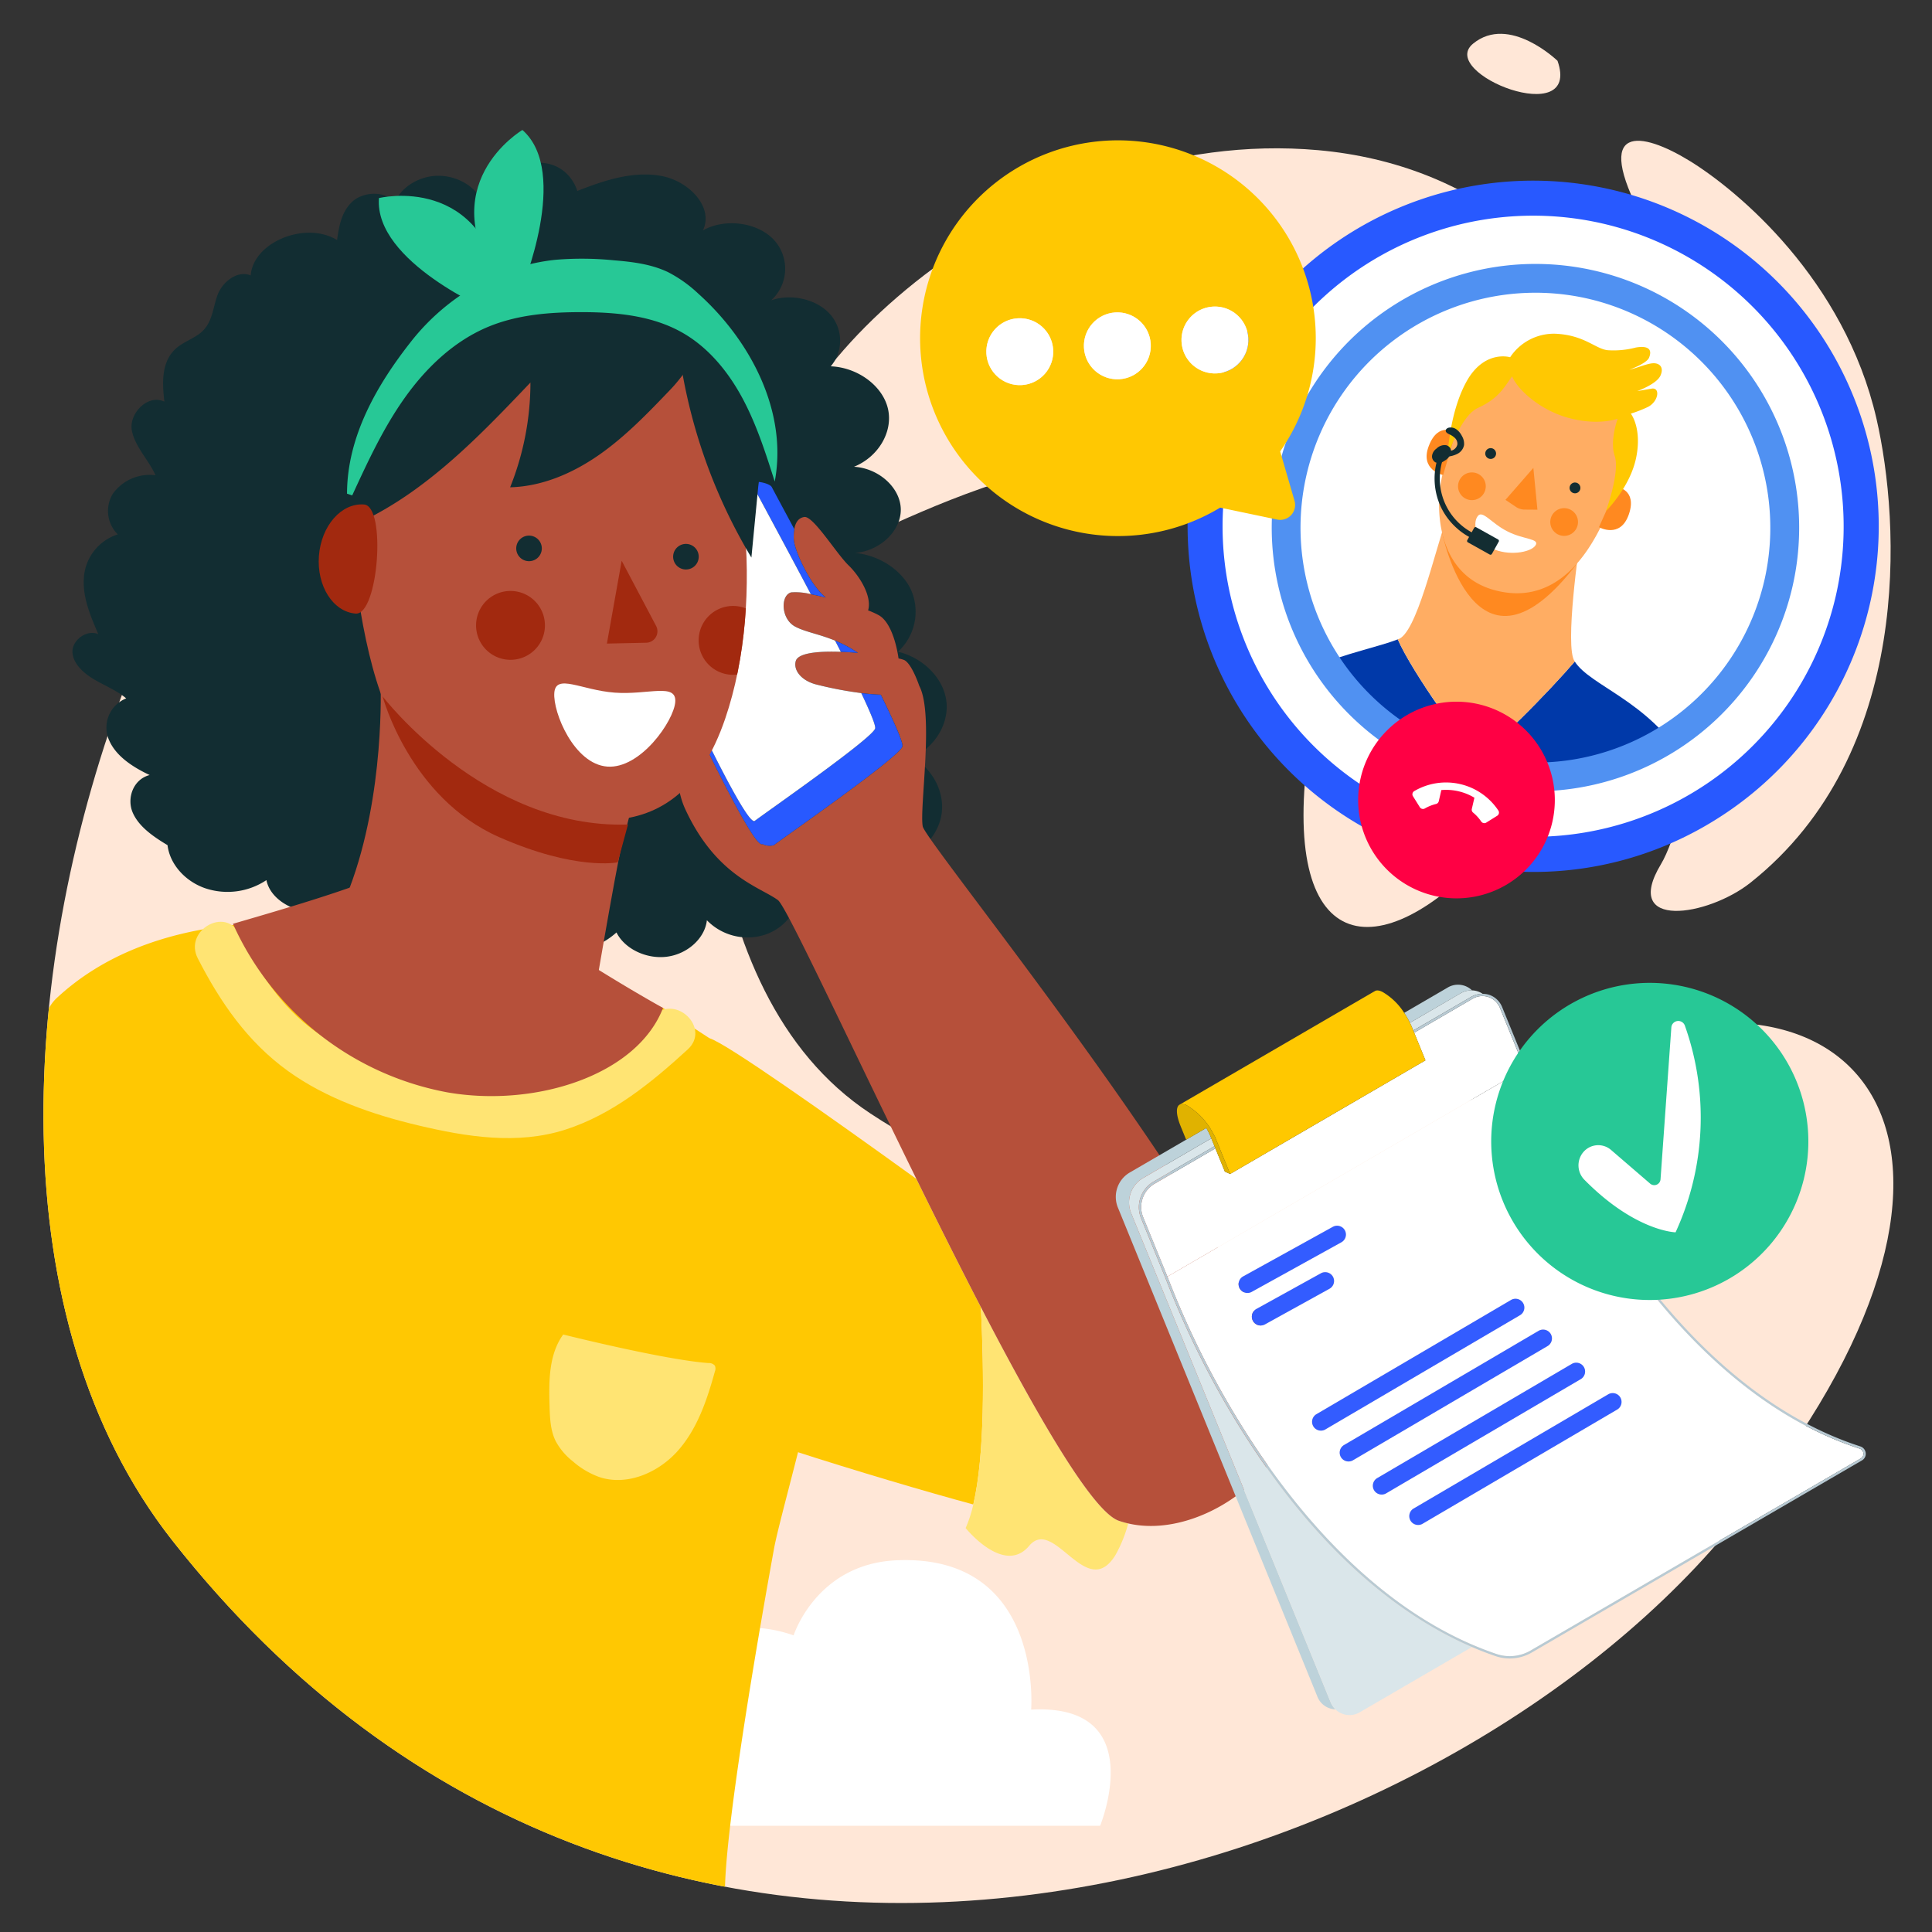 <?xml version="1.0" encoding="UTF-8"?>
<svg xmlns="http://www.w3.org/2000/svg" xmlns:xlink="http://www.w3.org/1999/xlink" id="Calque_1" data-name="Calque 1" viewBox="0 0 400 400">
  <rect x="0" y="0" width="400" height="400" fill="#333333" stroke="none"/>
  <defs>
    <style>.cls-1{fill:none;}.cls-2{fill:#ffe7d7;}.cls-3{fill:#fff;}.cls-4{fill:#ffc802;}.cls-5{fill:#122d32;}.cls-6{fill:#2859ff;}.cls-7{clip-path:url(#clip-path);}.cls-8{fill:#0039a9;}.cls-9{fill:#ffad63;}.cls-10{fill:#ff8920;}.cls-11{fill:#132d32;}.cls-12{fill:#5091f2;}.cls-13{fill:#f04;}.cls-14{fill:#ffe473;}.cls-15{fill:#b6503a;}.cls-16{fill:#a2290f;}.cls-17{fill:#27c896;}.cls-18{clip-path:url(#clip-path-2);}.cls-19{fill:#bdd2da;}.cls-20{fill:#dae6ea;}.cls-21{fill:#b8cad3;}.cls-22{fill:#ffc800;}.cls-23{fill:#e0b200;}.cls-24{fill:#335cff;}</style>
    <clipPath id="clip-path">
      <path class="cls-1" d="M267.866,97.328A50.667,50.667,0,1,0,317.247,58a50.723,50.723,0,0,0-49.381,39.331"></path>
    </clipPath>
    <clipPath id="clip-path-2">
      <path class="cls-1" d="M71.647,90.578s.075,58.105,16.767,67.018c28.831,15.392,51.876,19.995,61.716-8.759,8.594-25.115,4.032-59.759-6.7-75.649-16.19-23.981-68.042-30.457-71.787,17.39"></path>
    </clipPath>
  </defs>
  <title>souscription</title>
  <path class="cls-2" d="M131.293,41.409c11.764,2.236,18.948,19.237,15.474,63.658-2.754,35.213-5.053,100.033,33.4,125.44,53.5,35.347,95.4,7.668,150.074-13.165,59.211-22.56,89.921,25.523,27,100.208S133.188,442.942,35.706,318.972C-36.4,227.269,51.789,26.294,131.293,41.409"></path>
  <path class="cls-2" d="M388.506,86.7c4.908,21.354,7.683,69.232-26.084,96.046-8.837,7.017-26.766,9.831-18.541-3.824,5.594-9.287,14.194-51.567,12.887-71.236s-8.788-47.552-16.612-62.281c-10.669-20.086-.274-18.209,9.7-12.075s32.019,24.515,38.65,53.371"></path>
  <path class="cls-2" d="M322.467,12.591s-10.011-9.7-17.486-3.55,22.553,17.989,17.486,3.55"></path>
  <path class="cls-2" d="M271.031,154.384c6.632-45.645-21.316-64.007-43.579-59.81-48.527,9.149-65.013,35.04-67.264,8.919s53.007-77.753,112.738-72.4c64.422,5.771,94.267,79.744,35.526,144.8-23.211,25.708-43.722,21.853-37.421-21.511"></path>
  <path class="cls-3" d="M139,378h88.768s10.437-25.357-14.282-24.045c0,0,2.593-32.239-27.842-30.915-16.633.723-21.333,15.548-21.333,15.548a28.266,28.266,0,0,0-23.657,2.2c-12.113,7.051-9.7,28.565-1.654,37.214"></path>
  <path class="cls-4" d="M170.973,231.066c-12.956-8.866-3.438-2.652-33.7-22.379,0,0-86.538-38.659-125.693-1.9a8.7,8.7,0,0,0-1.463,1.979c-4.063,40.811,2.65,81.039,25.588,110.209,32.946,41.9,73.162,63.839,114.4,71.651.417-15.613,8.093-58.682,10.141-69.958C162.406,308.771,183.929,239.932,170.973,231.066Z"></path>
  <path class="cls-5" d="M119.521,39.536c5.457-2.144,11.431-4.173,17.305-3.126s11.005,6.534,8.7,11.3c4.473-2.551,11.106-1.73,14.562,1.8a8.834,8.834,0,0,1-.413,12.663c4.177-1.441,9.383-.225,12.143,2.836a8.238,8.238,0,0,1,.179,10.833c5.6.229,10.746,4.04,11.843,8.778s-1.954,9.955-7.029,12.018c5.155.3,9.63,4.373,9.689,8.822s-4.306,8.61-9.451,9.011c5.169.529,9.856,3.7,11.677,7.9a11.249,11.249,0,0,1-2.8,12.555c5.22,1.285,9.328,5.424,9.986,10.065s-2.17,9.51-6.877,11.84c4.346,2.679,6.7,7.561,5.841,12.1s-4.9,8.526-10.006,9.876c1.007,4.23-1.9,8.9-6.541,10.53s-10.512.026-13.22-3.609c-.291,3.628-3.4,6.966-7.445,8a11.753,11.753,0,0,1-11.312-3.2c-.4,3.7-3.958,6.966-8.217,7.54s-8.812-1.6-10.5-5.015a15.5,15.5,0,0,1-12.909,3.784c-4.67-.763-8.763-3.75-10.4-7.592.073,2.755-4.152,4.326-7.142,3.344s-4.877-3.477-6.559-5.821c-2.18,4.587-10.376,5.861-14.28,2.219-1.07-1-2.049-2.36-3.625-2.43a6.516,6.516,0,0,0-3.22,1.224c-5.257,2.8-13.291-.318-14.342-5.562A14.516,14.516,0,0,1,42.4,183.873c-4.174-1.477-7.254-5.027-7.716-8.893-2.963-1.778-5.963-3.842-7.213-6.759s.057-6.85,3.511-7.76c-3.5-1.637-6.89-3.874-8.334-7.07a6.5,6.5,0,0,1,3.481-8.795c-1.937-1.66-4.5-2.649-6.742-3.992s-4.314-3.3-4.385-5.655,2.894-4.691,5.35-3.657c-1.592-3.675-3.208-7.475-3-11.394a10.1,10.1,0,0,1,7.034-9.258,6.824,6.824,0,0,1-1.005-8.441,9.4,9.4,0,0,1,8.808-3.806c-1.415-3.207-4.3-5.942-4.9-9.333s3.251-7.549,6.745-5.9c-.466-3.939-.687-8.487,2.643-11.218,1.59-1.3,3.8-1.981,5.258-3.393,2.081-2.01,2.166-4.966,3.126-7.528s4.012-5.14,6.845-4C52.43,50.121,63.247,45.7,69.788,49.7c.4-2.887.926-6,3.295-8.071s7.245-2.128,8.529.561c1.179-3.2,4.81-5.616,8.706-5.788s7.795,1.91,9.347,4.992c1.218-2.322,2.467-4.992,5.086-6.119C117,30,119.521,39.536,119.521,39.536Z"></path>
  <path class="cls-3" d="M382.741,123.836a67.169,67.169,0,1,1-50.347-80.551,67.169,67.169,0,0,1,50.347,80.551"></path>
  <path class="cls-6" d="M301.341,178.663a71.546,71.546,0,1,1,54.007-9.044,71.076,71.076,0,0,1-54.007,9.044M331.884,46.3A64.3,64.3,0,1,0,380.078,123.4,64.369,64.369,0,0,0,331.884,46.3"></path>
  <g class="cls-7">
    <path class="cls-8" d="M350.532,200.6,243.444,184.755s3.334-19.14,10.962-32.624c8.148-14.356,27.184-16.727,34.994-19.755,2.908,6.733,14.492,23.06,16.409,23.678,1.862.61,15.5-13.547,20.227-19.094,3.167,4.986,14.926,8.065,22.559,20.182C355.9,168.821,350.532,200.6,350.532,200.6Z"></path>
    <path class="cls-9" d="M326.036,136.96c-4.725,5.548-18.365,19.7-20.227,19.094s-13.5-16.945-16.409-23.678c3.837-1.05,7.549-17.847,10.47-26.283l27.234,5.926S323.842,134.069,326.036,136.96Z"></path>
    <path class="cls-10" d="M326.589,116.562s-12.814,11.577-28.034-6.355c0,0,6.828,34.307,28.034,6.355"></path>
    <path class="cls-9" d="M306.265,78.705c-3.771,5.131-5.686,12.043-7.524,19.189s-1.322,21,10.631,24.274c12.008,3.283,18.471-6.47,21.219-11.474s8.418-18.443,6.163-24.689A19.1,19.1,0,0,0,321.787,73.7C315.1,72.874,308.9,75.191,306.265,78.705Z"></path>
    <path class="cls-10" d="M334.784,100.828s4.219.513,2.453,5.662-6.193,2.653-6.193,2.653Z"></path>
    <path class="cls-10" d="M301.373,89.527s-3.554-2.366-5.538,2.75c-1.976,5.062,2.95,6.07,2.95,6.07Z"></path>
    <path class="cls-4" d="M299.694,94.465s2.687-8.359,6.277-10c4.427-2.022,5.437-4.327,7.1-6.535,1.234,2.971,6.23,7.28,12.153,8.714,5.915,1.489,9.7.041,9.7.041s-1.677,4.549-.631,7.659c1.177,3.353-1.813,11.5-1.813,11.5s5.026-4.945,6.275-11.119c1.24-6.119-1.11-9.088-1.11-9.088a26.259,26.259,0,0,0,3.612-1.418c2.183-1.183,2.5-4.092.666-3.75-1.89.334-2.975.508-2.975.508s4-1.416,4.823-3.191c.828-1.83-.275-2.662-1.571-2.575s-3.212.975-4.884,1.341c0,0,3.65-1.3,4.109-2.515.79-1.947-.526-2.476-2.76-2.082a18.029,18.029,0,0,1-5.605.565c-2.606-.107-4.884-3.177-11.094-3.426a10.887,10.887,0,0,0-9.31,4.869s-4.854-1.5-8.542,4.2C300.095,84.6,299.694,94.465,299.694,94.465Z"></path>
    <path class="cls-10" d="M317.465,96.871l-5.776,6.619,2.232,1.5a3.391,3.391,0,0,0,1.6.515l2.786.022Z"></path>
    <path class="cls-10" d="M304.323,103.517a2.869,2.869,0,1,0-2.418-3.258A2.869,2.869,0,0,0,304.323,103.517Z"></path>
    <path class="cls-10" d="M323.419,110.916A2.869,2.869,0,1,0,321,107.658,2.869,2.869,0,0,0,323.419,110.916Z"></path>
    <path class="cls-3" d="M305.893,106.941c-1.033,1.469-.313,4.943,2.988,6.583s7.965.9,9-.568-2.476-1.23-5.758-2.927C308.742,108.363,306.867,105.389,305.893,106.941Z"></path>
    <circle class="cls-5" cx="308.626" cy="93.9" r="1.121" transform="translate(170.566 385.459) rotate(-81.584)"></circle>
    <circle class="cls-5" cx="326.086" cy="101.017" r="1.121" transform="translate(178.43 408.806) rotate(-81.584)"></circle>
    <path class="cls-11" d="M300.393,93.807a1.318,1.318,0,0,0-.985-1.631,2.323,2.323,0,0,0-1.971.68A2.19,2.19,0,0,0,296.5,94.3a1.4,1.4,0,0,0,.761,1.459,2.005,2.005,0,0,0,1.77-.342,2.79,2.79,0,0,0,1.361-1.606"></path>
    <path class="cls-11" d="M301.877,109.578a13.8,13.8,0,0,1-3.577-4.647,13.959,13.959,0,0,1-.109-11.462l1,.448a12.679,12.679,0,0,0,8.144,17.37l-.3,1.057a13.8,13.8,0,0,1-5.166-2.767"></path>
    <path class="cls-11" d="M308.431,114.812l-4.519-2.522a.33.33,0,0,1-.128-.45L305.2,109.3a.332.332,0,0,1,.451-.128l4.518,2.522a.33.33,0,0,1,.128.45l-1.413,2.536a.33.33,0,0,1-.45.128"></path>
    <path class="cls-11" d="M299.617,94.54a5.423,5.423,0,0,0,2.186-.611,2.576,2.576,0,0,0,1.313-1.778,3.139,3.139,0,0,0-.448-1.894,3.835,3.835,0,0,0-1.083-1.329,2.037,2.037,0,0,0-1.632-.384c-.307.073-.627.3-.632.611-.006.358.372.582.694.739a4.13,4.13,0,0,1,1.221.8,1.636,1.636,0,0,1,.495,1.33,1.682,1.682,0,0,1-1.06,1.217,4.976,4.976,0,0,1-1.654.287"></path>
  </g>
  <path class="cls-12" d="M305.622,162.447A54.6,54.6,0,1,1,371.1,121.521a54.662,54.662,0,0,1-65.478,40.926M328.834,61.853a48.638,48.638,0,1,0,36.456,58.328,48.692,48.692,0,0,0-36.456-58.328"></path>
  <path class="cls-13" d="M321.389,170.214a20.359,20.359,0,1,1-15.26-24.416,20.359,20.359,0,0,1,15.26,24.416"></path>
  <path class="cls-3" d="M301.969,163.826a11.4,11.4,0,0,0-3.552-.254l-.533,2.31a.771.771,0,0,1-.572.574,8.826,8.826,0,0,0-2.3.921.749.749,0,0,1-.569.089.764.764,0,0,1-.479-.338l-1.421-2.275a.732.732,0,0,1-.1-.571.765.765,0,0,1,.337-.479,13.013,13.013,0,0,1,17.453,4.027.778.778,0,0,1-.244,1.059l-2.275,1.421a.761.761,0,0,1-.579.094.781.781,0,0,1-.473-.328,8.6,8.6,0,0,0-1.672-1.837.765.765,0,0,1-.264-.768l.534-2.31a11.076,11.076,0,0,0-3.295-1.333"></path>
  <path class="cls-4" d="M265.047,93.458A40.963,40.963,0,0,0,222.091,30.14h0A40.967,40.967,0,1,0,252.623,105.1l11.783,2.468a3.093,3.093,0,0,0,3.612-3.889Zm-53.5-13.735a6.924,6.924,0,1,1,6.5-7.325A6.924,6.924,0,0,1,211.55,79.723Zm20.2-1.21a6.924,6.924,0,1,1,6.5-7.325A6.924,6.924,0,0,1,231.752,78.513Zm12.876-7.707a6.924,6.924,0,1,1,7.325,6.5A6.923,6.923,0,0,1,244.629,70.806Z"></path>
  <circle class="cls-3" cx="211.136" cy="72.811" r="6.924" transform="translate(-3.977 12.759) rotate(-3.429)"></circle>
  <circle class="cls-3" cx="231.338" cy="71.601" r="6.924" transform="translate(-3.869 13.965) rotate(-3.429)"></circle>
  <circle class="cls-3" cx="251.54" cy="70.392" r="6.924" transform="translate(-3.76 15.172) rotate(-3.429)"></circle>
  <path class="cls-14" d="M40.945,198.41c4.663,9.1,10.285,17.273,18.659,23.316,7.945,5.734,17.561,9.043,27.018,11.283,9.927,2.351,20.487,4.062,30.431.869,9.79-3.143,17.872-9.763,25.337-16.607,4.754-4.359-2.333-11.416-7.071-7.071-6.159,5.647-12.836,11.408-20.924,14.035-8.735,2.837-18.024.918-26.687-1.251-7.884-1.974-15.72-4.7-22.411-9.428-7.2-5.086-11.761-12.477-15.717-20.193-2.937-5.728-11.568-.675-8.635,5.047Z"></path>
  <path class="cls-4" d="M203.08,270.643c-4.441-8.566-8.983-17.653-13.366-26.573-19.1-13.779-39.3-28-42.714-29.07-1.62-.507,2.993,15.964,1,22-6.309,19.11-20.957,47.669-12.952,52.428,8.114,4.822,47.059,16.808,66.463,22.057C203.908,301.28,203.762,284.391,203.08,270.643Z"></path>
  <path class="cls-14" d="M203.08,270.643c.681,13.748.827,30.637-1.569,40.842a26.4,26.4,0,0,1-1.586,4.885s7.962,9.893,13.15,3.68,11.835,11.667,17.855,1.931a28.25,28.25,0,0,0,2.656-6.56,18.379,18.379,0,0,1-1.985-.566C226.247,312.957,215.034,293.7,203.08,270.643Z"></path>
  <path class="cls-15" d="M191.043,171.1c-.718-3.808,2.379-23.237-.712-29.079,0,0-1.521-4.564-3.1-5.356a6.588,6.588,0,0,0-1.2-.337c0-.006-.86-7.075-4.047-8.932a16.853,16.853,0,0,0-2.254-1.019c.86-2.885-1.738-7.1-4.053-9.336-2.532-2.448-7.3-10.267-9.152-10-1.239.179-1.841,1.166-2.073,2.5a9.784,9.784,0,0,0-.105,2.167c.123,2.345,3.5,9.626,6.634,12h0c-1.092-.269-2.143-.5-3.1-.689a12.636,12.636,0,0,0-4.073-.376c-2.22.578-2.17,5.48.829,7.085,2.079,1.112,4.907,1.522,8.256,2.9a25.64,25.64,0,0,1,4.734,2.542c-1.176-.1-2.373-.177-3.544-.219-4.657-.168-8.863.215-9.329,1.926-.518,1.9,1.184,4.028,4.175,4.815a78.76,78.76,0,0,0,9.388,1.8c1.348.168,2.721.291,4.046.339,2.81,5.727,4.652,9.907,4.467,10.7-.495,2.121-24.14,18.55-26.635,20.459a3.262,3.262,0,0,1-2.325-.25c-1.306,1-8.845-13.872-15.775-28.535-2.114,7.533-2.9,15.549-.195,21.382,6.42,13.828,15.422,16.032,19.156,18.765,1.753,1.283,14.354,28.587,28.664,57.711,4.383,8.92,8.925,18.007,13.366,26.573,11.953,23.055,23.167,42.314,28.52,44.212a18.379,18.379,0,0,0,1.985.566c13.617,3.165,31.107-8.633,32.992-21.119C270.181,270.432,191.762,174.906,191.043,171.1Z"></path>
  <path class="cls-6" d="M157.865,174.746a3.262,3.262,0,0,0,2.325.25c2.5-1.909,26.14-18.338,26.635-20.459.186-.8-1.656-4.976-4.467-10.7-1.325-.047-2.7-.171-4.046-.339,1.872,3.939,3.02,6.706,2.877,7.318-.463,1.984-22.583,17.354-24.917,19.14-2.232,1.707-23.916-46.116-26.053-51.81-.265.3-.406.535-.384.673.14.873,5.946,14.048,12.255,27.4C149.02,160.874,156.559,175.745,157.865,174.746Z"></path>
  <path class="cls-6" d="M155.888,100.572c1.749,3.3,6.833,12.673,11.99,22.449.955.185,2.007.42,3.1.689h0c-3.133-2.379-6.511-9.66-6.634-12a9.784,9.784,0,0,1,.105-2.167c-2.106-3.923-3.784-7.038-4.667-8.706-.394-.744-3.215-1.4-3.97-.9l-.005,0a1.659,1.659,0,0,0-.372.159A1.231,1.231,0,0,1,155.888,100.572Z"></path>
  <path class="cls-6" d="M177.623,135.171a25.64,25.64,0,0,0-4.734-2.542q.607,1.179,1.19,2.323C175.25,134.995,176.447,135.071,177.623,135.171Z"></path>
  <path class="cls-3" d="M156.272,169.953c2.334-1.786,24.455-17.156,24.917-19.14.143-.613-1.005-3.379-2.877-7.318a78.76,78.76,0,0,1-9.388-1.8c-2.991-.788-4.693-2.912-4.175-4.815.466-1.711,4.672-2.095,9.329-1.926q-.583-1.144-1.19-2.323c-3.349-1.377-6.177-1.788-8.256-2.9-3-1.6-3.049-6.507-.829-7.085a12.636,12.636,0,0,1,4.073.376c-5.157-9.776-10.24-19.146-11.99-22.449a1.231,1.231,0,0,0-.456-.477,1.412,1.412,0,0,0-1.516.063c-5.185,3.416-24.1,15.992-23.867,17.471a3.847,3.847,0,0,0,.169.514C132.356,123.837,154.04,171.66,156.272,169.953Z"></path>
  <path class="cls-15" d="M113.353,194.063s-13.158-20.571-37.568-11.5c-8.47,3.146-18.227,5.979-27.555,8.7A60.845,60.845,0,0,0,92.66,226.168c18.106,3.147,39.195-3.492,44.614-17.482C131.408,205.4,123.9,200.937,113.353,194.063Z"></path>
  <path class="cls-15" d="M78.792,141.544s.971,22.793-6.417,42.316L122.3,210.6s5.263-31.063,6.38-35.367L132,162.442Z"></path>
  <path class="cls-15" d="M71.647,90.578s.075,58.105,16.767,67.018c28.831,15.392,51.876,19.995,61.716-8.759,8.594-25.115,4.032-59.759-6.7-75.649-16.19-23.981-68.042-30.457-71.787,17.39"></path>
  <path class="cls-5" d="M112.17,113.731a2.648,2.648,0,1,1-2.453-2.832,2.65,2.65,0,0,1,2.453,2.832"></path>
  <path class="cls-5" d="M144.656,115.449a2.648,2.648,0,1,1-2.453-2.832,2.65,2.65,0,0,1,2.453,2.832"></path>
  <path class="cls-16" d="M104.055,136.418a7.129,7.129,0,1,1,8.577-5.3,7.131,7.131,0,0,1-8.577,5.3"></path>
  <path class="cls-16" d="M79.211,144.175s21.083,27.521,50.806,26.534l-2.124,7.825s-8.623,1.809-24.59-5.235c-18.521-8.165-24.091-29.123-24.091-29.123"></path>
  <path class="cls-16" d="M128.711,116.1l7.108,13.455a2.367,2.367,0,0,1-2.021,3.514l-8.145.176Z"></path>
  <path class="cls-5" d="M138.867,80.585c-4.612,4.823-9.262,9.679-14.724,13.514s-11.855,6.624-18.526,6.79A58.324,58.324,0,0,0,109.822,79.2c-7.786,8.176-15.641,16.412-24.9,22.879S64.8,113.2,53.51,113.309A88.446,88.446,0,0,1,78.537,57.443c3.749-3.8,8.06-7.374,13.254-8.617,3.595-.86,7.357-.541,11.028-.108a187.031,187.031,0,0,1,23.523,4.316c3.147.788,5.869,2.75,9.024,3.507C157.257,61.792,138.867,80.585,138.867,80.585Z"></path>
  <path class="cls-5" d="M139.585,60.394a112.538,112.538,0,0,0,15.983,55.04l1.425-14.762a42.225,42.225,0,0,0,.138-10.479,36.755,36.755,0,0,0-4.3-11.391c-3.379-6.381-7.384-12.65-13.17-16.97Z"></path>
  <path class="cls-16" d="M73.642,127.036c-4.679-.356-8.087-5.7-7.612-11.941s4.653-11,9.332-10.647,2.959,22.944-1.719,22.588"></path>
  <path class="cls-17" d="M71.849,102.213c.014-11.731,6.072-22.4,13.344-31.608s18.178-15.627,29.849-16.819a65.765,65.765,0,0,1,12.047.108c3.87.317,7.816.79,11.306,2.492a27.326,27.326,0,0,1,6.131,4.367C155.447,70.534,163.12,85.294,160.4,99.7c-1.879-5.909-3.775-11.859-6.717-17.317s-7.029-10.457-12.421-13.519c-6.253-3.552-13.712-4.234-20.9-4.238-6.533,0-13.2.517-19.234,3.017-7.086,2.935-12.866,8.446-17.312,14.695S76.131,95.6,72.921,102.565Z"></path>
  <path class="cls-17" d="M104.3,61.662C100.382,35.609,78.457,41.01,78.457,41.01,77.439,54.267,101.8,64.518,101.8,64.518S104.855,65.319,104.3,61.662Z"></path>
  <path class="cls-17" d="M104.115,59.748c-15.409-21.371,4.044-32.837,4.044-32.837,10,8.768-.256,33.128-.256,33.128S106.278,62.747,104.115,59.748Z"></path>
  <path class="cls-3" d="M114.765,143.44c-.308,4.05,4.083,14.75,10.957,15.274s13.783-9.439,14.082-13.368c.308-4.05-5.693-1.42-12.567-1.944s-12.164-4.012-12.472.038"></path>
  <g class="cls-18">
    <path class="cls-16" d="M150.136,139.521a7.129,7.129,0,1,1,8.577-5.3,7.131,7.131,0,0,1-8.577,5.3"></path>
  </g>
  <polygon class="cls-1" points="314.367 222.031 315.681 221.267 315.681 221.266 314.367 222.03 314.367 222.031"></polygon>
  <path class="cls-1" d="M245,229.953h0Z"></path>
  <path class="cls-19" d="M234.123,251a5.858,5.858,0,0,1,2.429-7.037l14.236-8.283-.167-.41a12.161,12.161,0,0,0-.876-1.731l-4.159,2.42-11.775,6.851a5.858,5.858,0,0,0-2.429,7.037l41.361,101.393a4.139,4.139,0,0,0,3.75,2.663,4.472,4.472,0,0,1-1.009-1.51Z"></path>
  <path class="cls-19" d="M302.39,205.661a4.456,4.456,0,0,1,2.387-.611,4.177,4.177,0,0,0-5.128-.542l-8.928,5.194a17.116,17.116,0,0,1,1.186,2.057Z"></path>
  <polygon class="cls-20" points="314.367 222.031 314.367 222.03 241.698 264.312 241.698 264.313 314.367 222.031"></polygon>
  <polygon class="cls-20" points="241.495 264.431 241.496 264.431 241.496 264.431 241.495 264.431"></polygon>
  <path class="cls-20" d="M258.145,297.8a182.711,182.711,0,0,1-16.88-33.273h0l-5.088-12.473a6.1,6.1,0,0,1,2.532-7.336l12.741-7.413-.6-1.473h0l-.059-.144-14.236,8.283A5.858,5.858,0,0,0,234.123,251L275.484,352.4a4.472,4.472,0,0,0,1.009,1.51,4.178,4.178,0,0,0,5.128.542L304.738,341C291.887,335.473,274.676,323.534,258.145,297.8Z"></path>
  <path class="cls-20" d="M291.907,211.76c.157.324.314.649.452.987l.248.609,11.938-6.946a4.725,4.725,0,0,1,2.427-.643,4.019,4.019,0,0,0-2.195-.717,4.456,4.456,0,0,0-2.387.611Z"></path>
  <polygon class="cls-3" points="315.886 221.146 315.891 221.143 315.891 221.143 315.862 221.155 315.886 221.146"></polygon>
  <path class="cls-3" d="M254.682,243.058h0l-1.085-.49-1.964-4.814-12.682,7.378a5.6,5.6,0,0,0-2.329,6.738l5.075,12.442,72.669-42.282,1.314-.764-.012-.032h0l-5.088-12.473a3.976,3.976,0,0,0-2.4-2.332,4.04,4.04,0,0,0-3.391.4l-12,6.981,2.333,5.719Z"></path>
  <polygon class="cls-3" points="315.893 221.144 315.891 221.145 315.893 221.144 315.893 221.144"></polygon>
  <path class="cls-3" d="M241.7,264.313l-.2.118h0l.219-.077a182.055,182.055,0,0,0,16.841,33.194c10.29,16.018,27.528,36.807,51.207,44.878a8.6,8.6,0,0,0,7.116-.694l68.365-39.779a1.074,1.074,0,0,0,.547-1.069,1.135,1.135,0,0,0-.793-.967c-24.158-7.825-41.726-28.808-52.207-45.035a183.345,183.345,0,0,1-17.111-33.615l-1.314.764Zm17.276,3.239a1.83,1.83,0,0,1-1.573-3.3L275.952,254a1.829,1.829,0,0,1,1.768,3.2l-18.552,10.255A1.632,1.632,0,0,1,258.974,267.552Zm2.747,6.734a1.83,1.83,0,0,1-1.573-3.3l13.337-7.371a1.829,1.829,0,1,1,1.77,3.2l-13.339,7.372A1.609,1.609,0,0,1,261.721,274.286Zm12.446,21.778a1.83,1.83,0,0,1-1.616-3.273l40.293-23.649A1.83,1.83,0,0,1,314.7,272.3L274.4,295.946A1.757,1.757,0,0,1,274.167,296.064Zm5.715,6.385a1.83,1.83,0,0,1-1.616-3.273l40.292-23.648a1.83,1.83,0,1,1,1.853,3.156l-40.292,23.648A1.76,1.76,0,0,1,279.882,302.448Zm6.866,6.85a1.83,1.83,0,0,1-1.616-3.273l40.294-23.647a1.83,1.83,0,0,1,1.851,3.156l-40.292,23.646A1.76,1.76,0,0,1,286.748,309.3Zm7.546,6.3a1.83,1.83,0,0,1-1.616-3.273l40.294-23.647a1.83,1.83,0,0,1,1.851,3.156L294.53,315.477A1.757,1.757,0,0,1,294.293,315.594Z"></path>
  <path class="cls-21" d="M385.145,299.458c-24.021-7.778-41.505-28.671-51.945-44.828a182.434,182.434,0,0,1-17.08-33.566l-.227.08h0l0,0-.024.009.029-.012.223-.091-5.088-12.473a4.458,4.458,0,0,0-2.69-2.606,4.287,4.287,0,0,0-1.364-.206,4.725,4.725,0,0,0-2.427.643l-11.938,6.946.185.452,12-6.981a4.04,4.04,0,0,1,3.391-.4,3.976,3.976,0,0,1,2.4,2.332l5.088,12.473h0l.012.032h0a183.345,183.345,0,0,0,17.111,33.615c10.481,16.227,28.048,37.21,52.207,45.035a1.135,1.135,0,0,1,.793.967,1.074,1.074,0,0,1-.547,1.069l-68.365,39.779a8.6,8.6,0,0,1-7.116.694c-23.679-8.071-40.917-28.859-51.207-44.878a182.055,182.055,0,0,1-16.841-33.194l-.219.077h0l.2-.118h0l-5.075-12.442a5.6,5.6,0,0,1,2.329-6.738l12.682-7.378-.184-.451-12.741,7.413a6.1,6.1,0,0,0-2.532,7.336l5.088,12.473h0a182.711,182.711,0,0,0,16.88,33.273c16.531,25.736,33.742,37.675,46.593,43.2,1.7.732,3.332,1.356,4.869,1.88a9.085,9.085,0,0,0,7.514-.731l68.365-39.779a1.566,1.566,0,0,0,.782-1.537A1.617,1.617,0,0,0,385.145,299.458Z"></path>
  <path class="cls-22" d="M245.81,228.912a14.411,14.411,0,0,1,5.589,6.237l.038-.047,3.245,7.956,40.443-23.531-2.333-5.719-.185-.452-.248-.609c-.138-.338-.294-.663-.452-.987a17.116,17.116,0,0,0-1.186-2.057,13.2,13.2,0,0,0-4.469-4.322c-.774-.4-1.339-.41-1.7-.115l-.01-.008-40.228,23.4.009.005A1.835,1.835,0,0,1,245.81,228.912Z"></path>
  <polygon class="cls-22" points="254.682 243.058 254.681 243.057 254.681 243.058 254.682 243.058"></polygon>
  <path class="cls-23" d="M250.621,235.275l.167.41.059.144h0l.6,1.473.184.451,1.964,4.814,1.085.49h0l-3.245-7.956-.038.047a14.411,14.411,0,0,0-5.589-6.237,1.835,1.835,0,0,0-1.485-.255c-.876.35-.9,2,.1,4.473h0l1.156,2.833,4.159-2.42A12.161,12.161,0,0,1,250.621,235.275ZM245,229.953h0Z"></path>
  <path class="cls-24" d="M278.437,254.717a1.831,1.831,0,0,0-2.485-.717L257.4,264.255a1.83,1.83,0,0,0,1.573,3.3,1.632,1.632,0,0,0,.194-.094L277.72,257.2A1.829,1.829,0,0,0,278.437,254.717Z"></path>
  <path class="cls-24" d="M275.972,264.334a1.839,1.839,0,0,0-2.487-.717l-13.337,7.371a1.83,1.83,0,0,0,1.573,3.3,1.609,1.609,0,0,0,.194-.094l13.339-7.372A1.83,1.83,0,0,0,275.972,264.334Z"></path>
  <path class="cls-24" d="M321.062,276.179a1.84,1.84,0,0,0-2.5-.652l-40.292,23.648a1.83,1.83,0,0,0,1.616,3.273,1.76,1.76,0,0,0,.237-.117l40.292-23.648A1.832,1.832,0,0,0,321.062,276.179Z"></path>
  <path class="cls-24" d="M315.347,269.794a1.836,1.836,0,0,0-2.5-.652l-40.293,23.649a1.83,1.83,0,0,0,1.616,3.273,1.757,1.757,0,0,0,.237-.117L314.7,272.3A1.829,1.829,0,0,0,315.347,269.794Z"></path>
  <path class="cls-24" d="M327.928,283.031a1.832,1.832,0,0,0-2.5-.652l-40.294,23.647a1.83,1.83,0,0,0,1.616,3.273,1.76,1.76,0,0,0,.237-.117l40.292-23.646A1.831,1.831,0,0,0,327.928,283.031Z"></path>
  <path class="cls-24" d="M335.474,289.326a1.834,1.834,0,0,0-2.5-.652l-40.294,23.647a1.83,1.83,0,0,0,1.616,3.273,1.757,1.757,0,0,0,.237-.117l40.292-23.646A1.831,1.831,0,0,0,335.474,289.326Z"></path>
  <path class="cls-17" d="M326.189,207.317a32.83,32.83,0,1,0,44.385,13.622,32.831,32.831,0,0,0-44.385-13.622"></path>
  <path class="cls-3" d="M327.775,238.575h0a4.053,4.053,0,0,1,5.773-.494l8.1,6.976a1.3,1.3,0,0,0,2.147-.894l2.24-31.449a1.442,1.442,0,0,1,2.8-.363,56.781,56.781,0,0,1-1.926,42.788s-8.309-.164-18.877-10.881A4.251,4.251,0,0,1,327.775,238.575Z"></path>
  <path class="cls-14" d="M146.683,282.207a1.6,1.6,0,0,1,1.323.534,1.566,1.566,0,0,1,0,1.22c-1.613,5.84-3.6,11.783-7.6,16.335s-10.481,7.412-16.243,5.538a17.032,17.032,0,0,1-5.566-3.284,13.406,13.406,0,0,1-3.544-4.171c-1.1-2.223-1.2-4.793-1.272-7.273-.153-5.121-.183-10.663,2.826-14.81C116.611,276.3,137.617,281.558,146.683,282.207Z"></path>
</svg>
